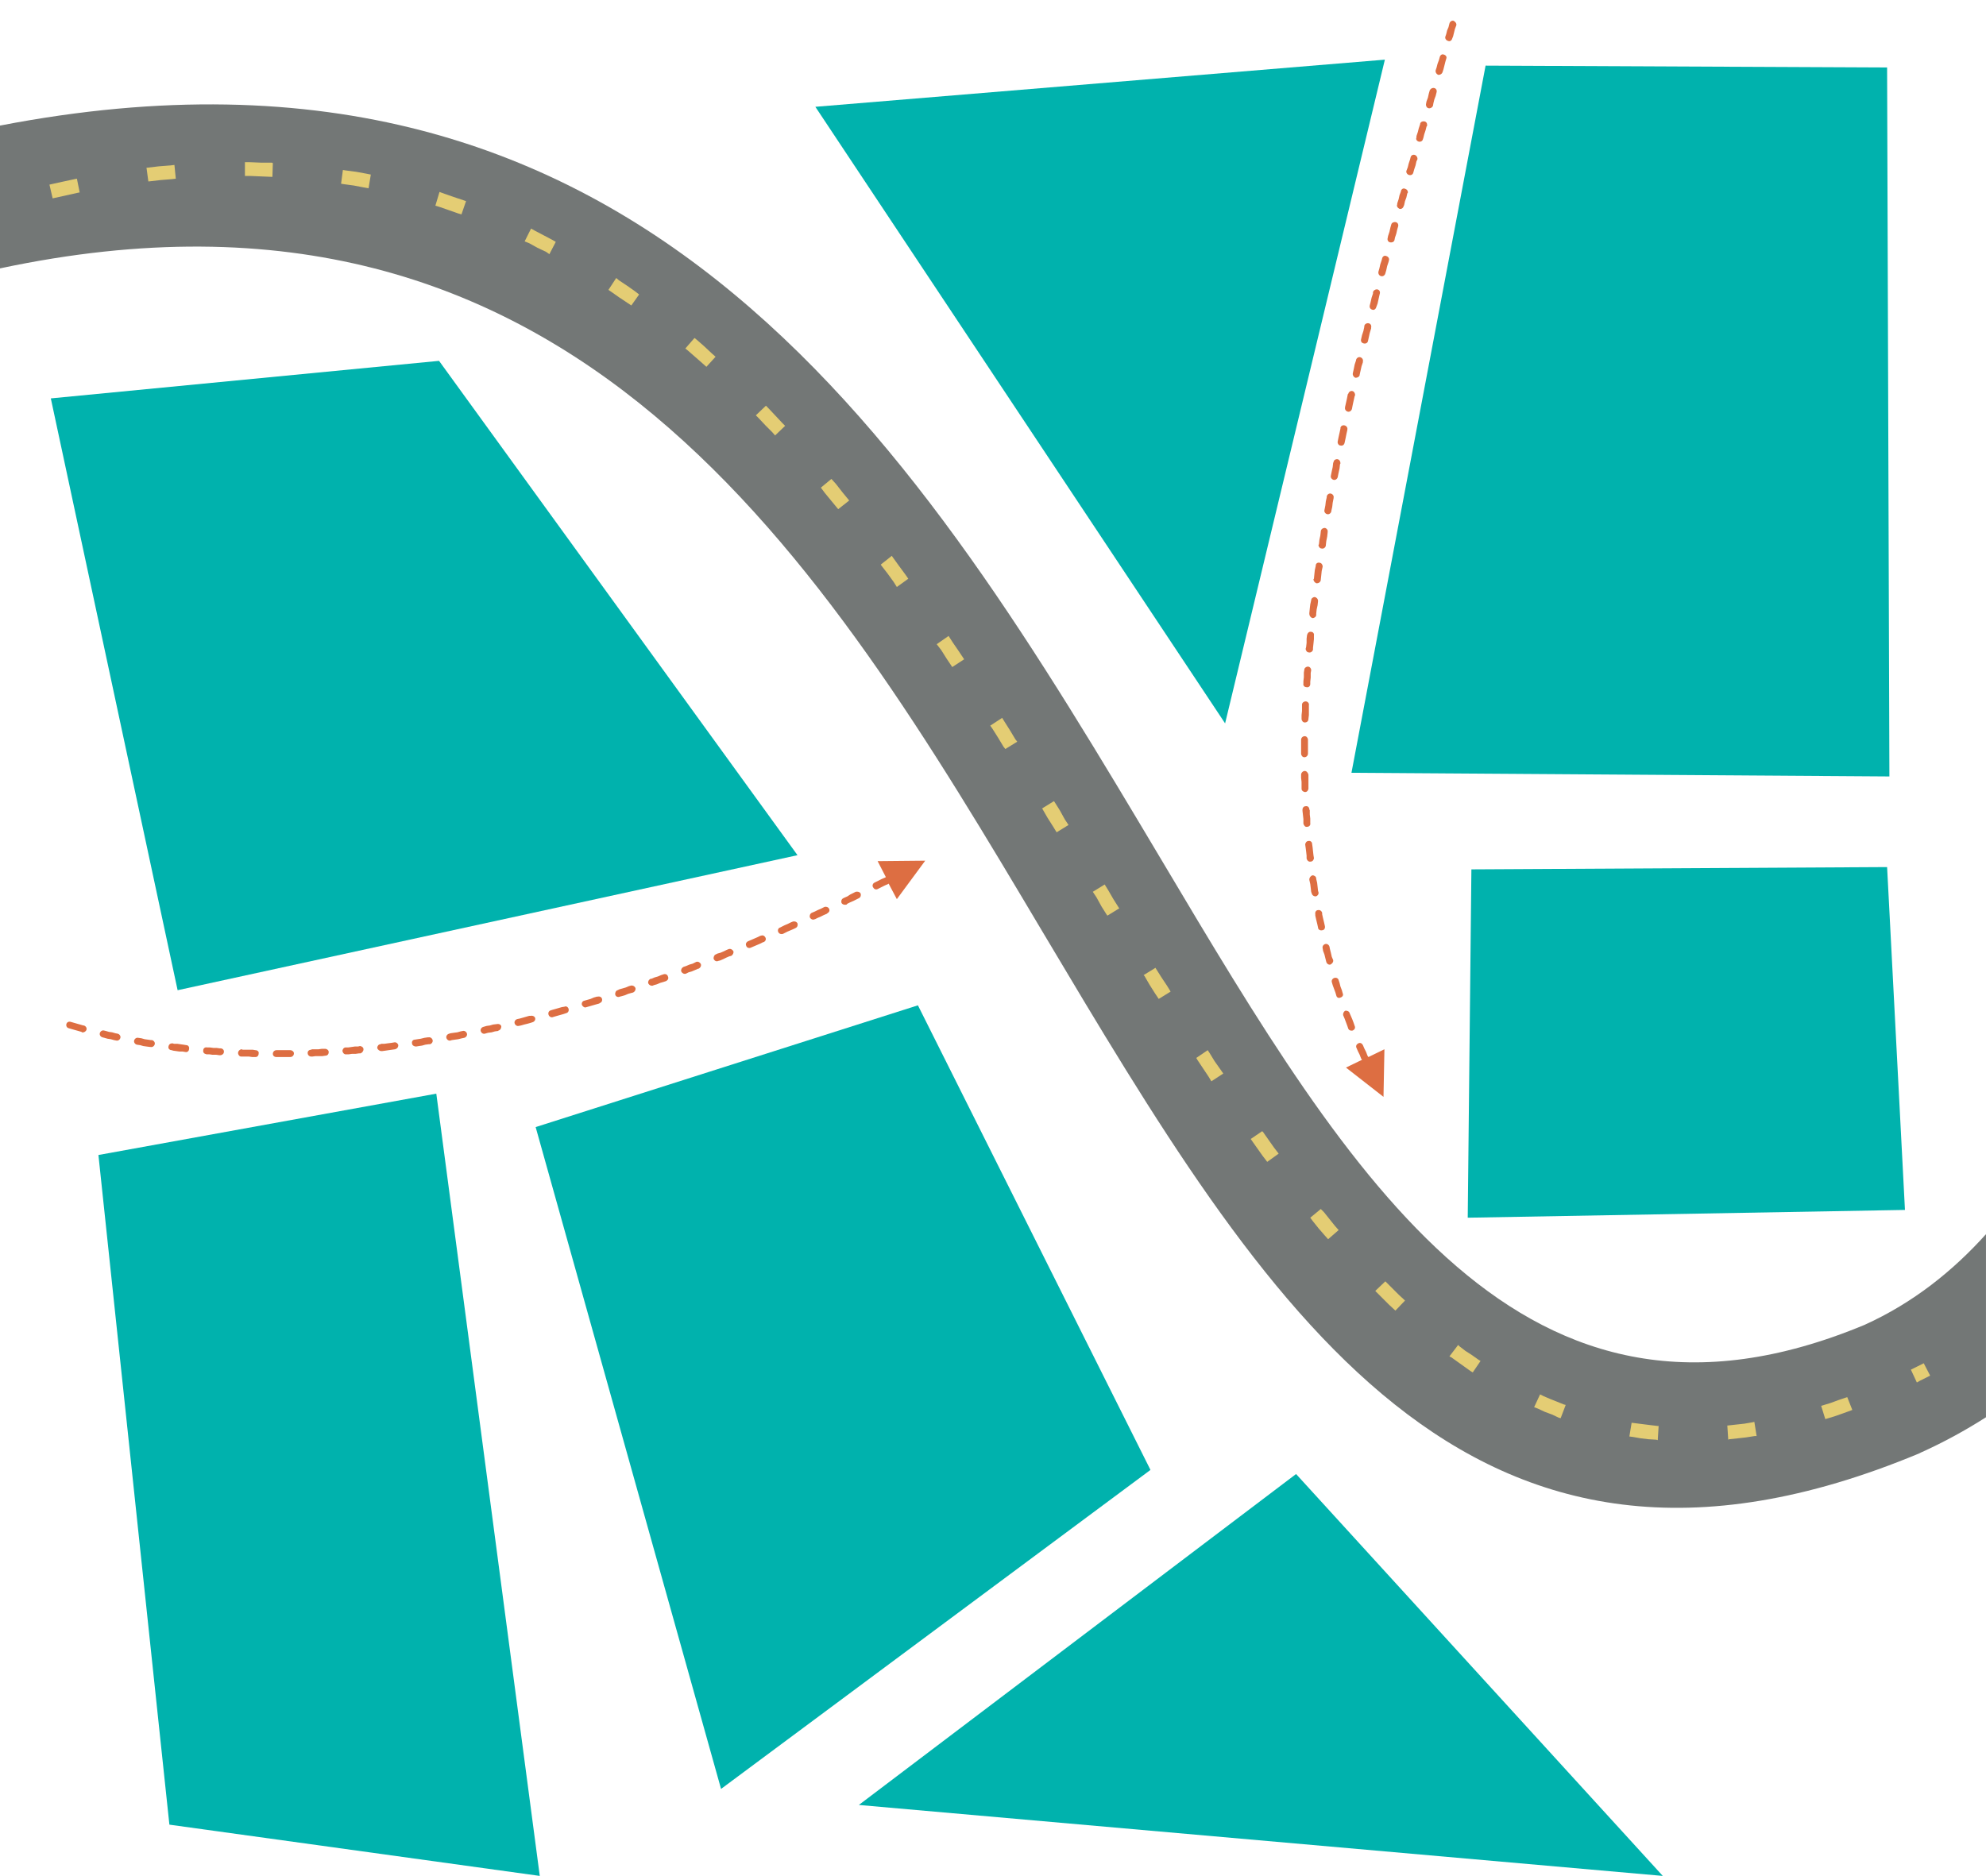 <?xml version="1.0" encoding="UTF-8" standalone="no"?><svg xmlns="http://www.w3.org/2000/svg" xmlns:xlink="http://www.w3.org/1999/xlink" fill="#000000" height="325.9" preserveAspectRatio="xMidYMid meet" version="1" viewBox="0.0 5.7 345.0 325.9" width="345" zoomAndPan="magnify"><g><g id="change1_1"><path d="M 0 27.52 C 112.852 5.73 159.855 84.781 201.844 155.242 C 235.008 210.992 264.516 260.617 323.922 235.887 C 332.352 232.07 339.273 226.504 344.996 220.141 L 344.996 251.949 C 341.496 254.18 337.762 256.246 333.703 258.074 L 333.387 258.234 C 254.57 291.082 219.977 232.863 181.09 167.57 C 142.836 103.23 99.809 31.098 0 52.332 L 0 27.52" fill="#737776"/></g><g id="change2_1"><path d="M 30.301 34.359 L 30.539 36.746 L 29.902 36.824 L 27.914 36.984 L 25.848 37.223 L 25.77 37.223 L 25.449 34.836 L 25.609 34.836 L 27.598 34.598 L 29.664 34.438 Z M 47.398 34.043 L 47.32 36.426 L 47.16 36.426 L 45.254 36.348 L 43.422 36.27 L 42.547 36.27 L 42.547 33.883 L 43.422 33.883 L 45.332 33.961 L 47.238 33.961 Z M 64.418 36.031 L 64.023 38.414 L 63.145 38.258 L 61.477 37.938 L 59.727 37.699 L 59.25 37.621 L 59.566 35.234 L 60.043 35.312 L 61.875 35.551 L 63.621 35.871 Z M 80.961 40.641 L 80.164 42.949 L 79.609 42.789 L 78.02 42.234 L 76.426 41.676 L 75.633 41.438 L 76.348 39.051 L 77.223 39.371 L 78.812 39.926 L 80.484 40.484 Z M 96.547 47.723 L 95.434 49.867 L 94.879 49.469 L 93.367 48.754 L 91.934 47.961 L 91.141 47.641 L 92.254 45.414 L 92.969 45.812 L 94.48 46.605 L 95.992 47.402 Z M 111.023 56.867 L 109.672 58.773 L 108.953 58.297 L 107.523 57.344 L 106.172 56.391 L 105.695 56.07 L 107.047 54.004 L 107.523 54.402 L 108.953 55.355 L 110.309 56.309 Z M 124.305 67.684 L 122.715 69.434 L 121.996 68.797 L 120.727 67.684 L 119.453 66.57 L 119.055 66.25 L 120.645 64.422 L 121.043 64.738 L 122.316 65.852 L 123.59 67.047 Z M 136.391 79.691 L 134.645 81.359 L 134.164 80.805 L 132.973 79.613 L 131.781 78.34 L 131.301 77.863 L 133.055 76.191 L 133.527 76.668 L 134.723 77.941 L 135.914 79.215 Z M 147.527 92.656 L 145.617 94.164 L 145.539 94.086 L 143.312 91.383 L 142.598 90.43 L 144.426 88.914 L 145.219 89.789 L 146.336 91.223 L 147.445 92.574 Z M 157.785 106.254 L 155.797 107.688 L 155.242 106.812 L 154.207 105.379 L 153.094 103.945 L 153.016 103.789 L 154.922 102.277 L 155.082 102.516 L 156.113 103.945 L 157.23 105.461 Z M 167.488 120.25 L 165.422 121.602 L 164.465 120.172 L 163.512 118.66 L 162.719 117.629 L 164.785 116.195 L 165.5 117.309 L 166.535 118.82 Z M 176.715 134.566 L 174.645 135.84 L 174.328 135.441 L 173.371 133.852 L 172.418 132.34 L 172.023 131.781 L 174.09 130.43 L 174.484 131.066 L 175.441 132.578 L 176.395 134.168 Z M 185.621 149.039 L 183.555 150.312 L 182.918 149.277 L 181.961 147.77 L 181.09 146.258 L 181.008 146.18 L 183.074 144.906 L 183.156 144.984 L 184.109 146.496 L 184.984 148.086 Z M 194.449 163.516 L 192.383 164.785 L 192.301 164.707 L 191.348 163.195 L 190.473 161.605 L 189.836 160.652 L 191.902 159.379 L 192.539 160.414 L 193.414 161.926 L 194.367 163.438 Z M 203.355 177.988 L 201.289 179.262 L 200.652 178.309 L 199.695 176.797 L 198.82 175.285 L 198.664 175.125 L 200.73 173.855 L 200.812 174.012 L 201.766 175.523 L 202.719 176.953 Z M 212.504 192.227 L 210.434 193.578 L 209.957 192.781 L 209.004 191.352 L 208.047 189.918 L 207.809 189.52 L 209.797 188.168 L 210.117 188.648 L 210.992 190.078 L 211.945 191.43 Z M 222.125 206.145 L 220.137 207.574 L 219.344 206.539 L 218.387 205.188 L 217.434 203.836 L 217.273 203.598 L 219.262 202.246 L 219.422 202.402 L 220.375 203.758 L 221.328 205.109 Z M 232.543 219.426 L 230.715 221.016 L 230.078 220.301 L 229.043 219.105 L 228.09 217.914 L 227.613 217.277 L 229.441 215.766 L 229.996 216.32 L 230.953 217.516 L 231.906 218.707 Z M 244.074 231.672 L 242.402 233.422 L 242.324 233.344 L 241.289 232.387 L 239.223 230.32 L 238.906 230 L 240.656 228.332 L 242.961 230.637 L 243.996 231.594 Z M 257.195 242.168 L 255.844 244.156 L 255.445 243.918 L 254.336 243.121 L 253.223 242.328 L 252.109 241.531 L 251.789 241.375 L 253.301 239.387 L 253.539 239.625 L 254.57 240.422 L 255.688 241.137 L 256.801 241.93 Z M 271.988 249.805 L 271.113 252.109 L 270.797 252.031 L 269.605 251.473 L 268.332 250.996 L 267.141 250.441 L 266.504 250.199 L 267.535 247.977 L 268.172 248.293 L 269.285 248.77 L 270.48 249.246 L 271.672 249.727 Z M 288.133 253.465 L 287.977 255.93 L 287.734 255.848 L 286.383 255.77 L 285.031 255.609 L 283.68 255.371 L 283.047 255.289 L 283.441 252.906 L 284.078 252.984 L 285.352 253.145 L 286.621 253.305 L 287.977 253.465 Z M 304.758 252.746 L 305.152 255.211 L 304.836 255.211 L 303.324 255.449 L 301.895 255.609 L 300.383 255.77 L 300.223 255.848 L 300.062 253.383 L 300.145 253.383 L 301.574 253.223 L 303.008 253.066 L 304.438 252.824 Z M 320.898 248.453 L 321.777 250.68 L 320.266 251.234 L 318.672 251.793 L 317.082 252.27 L 316.367 249.965 L 317.957 249.484 L 319.469 248.93 Z M 334.184 242.566 L 335.297 244.715 L 333.547 245.59 L 332.988 245.906 L 331.953 243.68 L 332.434 243.441 Z M 13.359 36.746 L 13.84 39.133 L 13.441 39.211 L 9.145 40.164 L 8.59 37.777 L 10.738 37.301 L 12.965 36.824 L 13.359 36.746" fill="#e4cd74"/></g><g id="change3_1"><path d="M 149.195 319.312 L 225.148 261.812 L 288.852 331.641 Z M 149.195 319.312" fill="#00b2ad" fill-rule="evenodd"/></g><g id="change3_2"><path d="M 17.098 206.383 L 75.793 195.723 L 93.766 331.641 L 29.426 322.734 L 17.098 206.383" fill="#00b2ad" fill-rule="evenodd"/></g><g id="change3_3"><path d="M 93.051 201.531 L 159.457 180.375 L 199.855 261.098 L 125.258 316.527 L 93.051 201.531" fill="#00b2ad" fill-rule="evenodd"/></g><g id="change3_4"><path d="M 8.828 74.922 L 76.27 68.398 L 138.539 154.289 L 30.855 177.75 L 8.828 74.922" fill="#00b2ad" fill-rule="evenodd"/></g><g id="change3_5"><path d="M 255.605 156.754 L 327.82 156.355 L 330.922 215.926 L 254.969 217.277 L 255.605 156.754" fill="#00b2ad" fill-rule="evenodd"/></g><g id="change3_6"><path d="M 258.07 17.102 L 327.82 17.422 L 328.219 140.609 L 234.77 139.973 L 258.07 17.102" fill="#00b2ad" fill-rule="evenodd"/></g><g id="change3_7"><path d="M 141.641 24.258 L 240.574 16.066 L 212.82 131.387 Z M 141.641 24.258" fill="#00b2ad" fill-rule="evenodd"/></g><g id="change4_1"><path d="M 250.598 18.215 C 250.516 18.531 250.117 18.773 249.801 18.691 C 249.484 18.531 249.324 18.215 249.402 17.895 L 249.562 17.422 L 249.723 16.785 L 249.961 16.148 L 250.117 15.59 C 250.199 15.273 250.516 15.035 250.836 15.191 C 251.152 15.273 251.391 15.59 251.234 15.91 L 251.074 16.465 L 250.754 17.738 Z M 248.926 24.102 C 248.77 24.418 248.449 24.578 248.133 24.496 C 247.812 24.418 247.652 24.02 247.734 23.703 L 247.812 23.305 L 248.051 22.668 L 248.211 21.953 L 248.371 21.395 C 248.527 21.078 248.848 20.918 249.164 21 C 249.484 21.078 249.641 21.395 249.562 21.715 L 249.402 22.352 L 249.164 22.988 L 249.008 23.621 Z M 247.176 29.906 C 247.098 30.223 246.777 30.383 246.461 30.305 C 246.145 30.223 245.902 29.906 246.062 29.59 L 246.062 29.348 L 246.301 28.633 L 246.461 27.996 L 246.699 27.281 L 246.699 27.203 C 246.777 26.883 247.098 26.727 247.492 26.805 C 247.812 26.883 247.973 27.203 247.895 27.598 L 247.812 27.68 L 247.652 28.316 L 247.414 29.031 L 247.258 29.668 Z M 245.508 35.711 C 245.426 36.031 245.109 36.188 244.789 36.109 C 244.473 36.031 244.234 35.711 244.312 35.395 L 244.555 34.758 L 244.711 34.121 L 244.949 33.406 L 245.027 33.086 C 245.109 32.688 245.426 32.531 245.746 32.609 C 246.062 32.688 246.301 33.086 246.223 33.406 L 246.062 33.723 L 245.902 34.438 L 245.664 35.152 Z M 243.836 41.516 C 243.758 41.836 243.438 42.074 243.121 41.992 C 242.801 41.836 242.562 41.516 242.723 41.199 L 242.723 41.039 L 242.961 40.324 L 243.121 39.609 L 243.359 38.973 L 243.359 38.895 C 243.438 38.574 243.758 38.336 244.074 38.496 C 244.395 38.574 244.633 38.895 244.555 39.211 L 244.473 39.289 L 244.312 40.008 L 244.074 40.641 L 243.914 41.359 Z M 242.246 47.402 C 242.164 47.723 241.848 47.879 241.449 47.801 C 241.133 47.723 240.973 47.402 241.055 47.086 L 241.133 46.688 L 241.371 45.969 L 241.531 45.254 L 241.688 44.699 C 241.77 44.379 242.164 44.223 242.484 44.301 C 242.801 44.379 242.961 44.699 242.883 45.016 L 242.723 45.574 L 242.562 46.289 L 242.324 47.004 Z M 240.656 53.207 C 240.574 53.527 240.258 53.766 239.941 53.684 C 239.543 53.605 239.383 53.207 239.461 52.891 L 239.621 52.332 L 239.781 51.617 L 240.02 50.902 L 240.098 50.586 C 240.18 50.266 240.496 50.027 240.816 50.188 C 241.133 50.266 241.371 50.586 241.289 50.902 L 241.211 51.219 L 240.973 51.938 L 240.816 52.652 Z M 239.066 59.094 C 238.984 59.41 238.664 59.648 238.348 59.492 C 238.031 59.41 237.871 59.094 237.949 58.773 L 238.109 58.141 L 238.27 57.422 L 238.508 56.707 L 238.508 56.469 C 238.586 56.148 238.984 55.91 239.305 55.992 C 239.621 56.07 239.781 56.391 239.699 56.707 L 239.621 57.023 L 239.461 57.742 L 239.305 58.457 Z M 237.633 64.98 C 237.555 65.297 237.234 65.453 236.918 65.375 C 236.52 65.297 236.359 64.98 236.441 64.66 L 236.602 63.945 L 236.84 63.227 L 236.996 62.512 L 236.996 62.355 C 237.074 61.957 237.473 61.797 237.793 61.879 C 238.109 61.957 238.27 62.273 238.191 62.594 L 238.191 62.754 L 237.949 63.547 L 237.793 64.262 Z M 236.199 70.863 C 236.121 71.18 235.805 71.34 235.484 71.34 C 235.168 71.262 234.93 70.863 235.008 70.547 L 235.168 69.828 L 235.328 69.035 L 235.566 68.316 L 235.566 68.238 C 235.645 67.922 235.965 67.684 236.281 67.762 C 236.602 67.84 236.84 68.16 236.758 68.477 L 236.758 68.637 L 236.52 69.352 L 236.359 70.066 L 236.199 70.785 Z M 234.852 76.75 C 234.77 77.066 234.449 77.305 234.133 77.227 C 233.816 77.145 233.578 76.828 233.656 76.512 L 233.656 76.43 L 233.816 75.715 L 233.977 74.996 L 234.133 74.203 L 234.215 74.125 C 234.293 73.805 234.609 73.566 234.93 73.645 C 235.246 73.727 235.406 74.047 235.406 74.363 L 235.328 74.52 L 235.168 75.238 L 235.008 75.953 Z M 233.578 82.633 C 233.496 83.031 233.18 83.191 232.859 83.109 C 232.543 83.109 232.305 82.715 232.383 82.395 L 232.543 81.602 L 232.703 80.883 L 232.859 80.168 L 232.859 80.008 C 232.941 79.691 233.258 79.531 233.578 79.613 C 233.895 79.691 234.133 80.008 234.055 80.328 L 234.055 80.406 L 233.895 81.121 L 233.734 81.918 Z M 232.383 88.598 C 232.305 88.914 231.984 89.156 231.668 89.074 C 231.352 88.996 231.113 88.68 231.191 88.359 L 231.352 87.566 L 231.512 86.848 L 231.59 86.133 L 231.668 85.973 C 231.668 85.656 232.066 85.418 232.383 85.496 C 232.703 85.574 232.859 85.895 232.859 86.215 L 232.781 86.371 L 232.703 87.086 L 232.543 87.805 Z M 231.27 94.562 C 231.191 94.883 230.871 95.121 230.555 95.039 C 230.234 94.961 229.996 94.645 230.078 94.324 L 230.234 93.527 L 230.316 92.812 L 230.477 92.098 L 230.477 91.938 C 230.555 91.621 230.871 91.383 231.191 91.461 C 231.512 91.539 231.746 91.859 231.668 92.176 L 231.668 92.258 L 231.512 93.051 L 231.43 93.77 L 231.27 94.484 Z M 230.316 100.527 C 230.234 100.848 229.918 101.086 229.602 101.004 C 229.281 101.004 229.043 100.688 229.043 100.367 L 229.121 100.289 L 229.203 99.492 L 229.359 98.777 L 229.441 98.062 L 229.441 97.984 C 229.52 97.586 229.84 97.426 230.156 97.426 C 230.477 97.504 230.715 97.824 230.633 98.141 L 230.633 98.223 L 230.555 98.938 L 230.395 99.73 L 230.316 100.449 Z M 229.441 106.492 C 229.359 106.891 229.043 107.051 228.727 107.051 C 228.406 106.969 228.168 106.652 228.168 106.336 L 228.25 106.254 L 228.328 105.461 L 228.406 104.742 L 228.566 104.027 L 228.566 103.945 C 228.566 103.629 228.887 103.391 229.203 103.473 C 229.52 103.473 229.762 103.789 229.762 104.105 L 229.762 104.188 L 229.602 104.902 L 229.52 105.695 L 229.441 106.414 Z M 228.648 112.535 C 228.648 112.855 228.328 113.094 228.012 113.094 C 227.691 113.016 227.453 112.695 227.453 112.379 L 227.453 112.219 L 227.531 111.426 L 227.613 110.707 L 227.773 109.992 C 227.773 109.672 228.09 109.434 228.406 109.434 C 228.727 109.516 228.965 109.754 228.965 110.152 L 228.887 110.867 L 228.727 111.582 L 228.648 112.297 Z M 228.09 118.582 C 228.012 118.898 227.691 119.137 227.375 119.059 C 227.055 119.059 226.816 118.738 226.816 118.422 L 226.898 118.105 L 226.977 117.387 L 226.977 116.672 L 227.055 116.035 C 227.137 115.719 227.375 115.398 227.773 115.48 C 228.09 115.48 228.328 115.797 228.25 116.113 L 228.25 116.754 L 228.168 117.547 L 228.09 118.262 Z M 227.613 124.547 C 227.613 124.941 227.297 125.184 226.977 125.102 C 226.656 125.102 226.34 124.863 226.422 124.465 L 226.422 124.066 L 226.5 123.352 L 226.5 122.559 L 226.578 122.078 C 226.578 121.762 226.898 121.523 227.215 121.523 C 227.531 121.523 227.773 121.84 227.773 122.16 L 227.691 122.637 L 227.691 123.434 L 227.613 124.148 Z M 227.297 130.59 C 227.297 130.988 227.055 131.227 226.656 131.227 C 226.34 131.227 226.102 130.906 226.102 130.59 L 226.102 129.953 L 226.18 129.238 L 226.18 128.125 C 226.18 127.805 226.5 127.566 226.816 127.566 C 227.137 127.566 227.453 127.887 227.375 128.203 L 227.375 129.953 Z M 227.215 136.633 C 227.215 136.953 226.977 137.27 226.578 137.27 C 226.262 137.27 226.023 136.953 226.023 136.633 L 226.023 134.246 C 226.023 133.852 226.34 133.613 226.656 133.613 C 226.977 133.613 227.215 133.93 227.215 134.246 Z M 227.297 142.68 C 227.297 142.996 227.055 143.316 226.738 143.316 C 226.422 143.316 226.102 143.074 226.102 142.758 L 226.102 141.566 L 226.023 140.848 L 226.023 140.293 C 226.023 139.973 226.34 139.656 226.656 139.656 C 226.977 139.656 227.215 139.973 227.297 140.293 Z M 227.613 148.723 C 227.691 149.039 227.453 149.359 227.055 149.359 C 226.738 149.438 226.5 149.121 226.422 148.801 L 226.422 148.008 L 226.34 147.289 L 226.262 146.574 L 226.262 146.414 C 226.262 146.02 226.5 145.781 226.816 145.781 C 227.215 145.699 227.453 146.02 227.453 146.336 L 227.531 146.496 L 227.531 147.211 L 227.613 147.926 Z M 228.25 154.766 C 228.25 155.086 228.012 155.402 227.691 155.402 C 227.375 155.484 227.055 155.242 226.977 154.848 L 226.977 154.367 L 226.898 153.652 L 226.816 153.016 L 226.738 152.461 C 226.738 152.141 226.977 151.824 227.297 151.824 C 227.613 151.746 227.93 151.984 227.93 152.301 L 228.012 152.859 L 228.168 154.289 Z M 229.043 160.73 C 229.121 161.051 228.887 161.367 228.566 161.445 C 228.168 161.445 227.93 161.211 227.852 160.891 L 227.773 160.652 L 227.691 159.938 L 227.613 159.301 L 227.453 158.586 L 227.453 158.504 C 227.453 158.188 227.691 157.867 228.012 157.789 C 228.328 157.789 228.648 158.027 228.648 158.344 L 228.648 158.426 L 228.805 159.062 L 228.887 159.777 L 228.965 160.492 Z M 230.156 166.617 C 230.234 167.016 229.996 167.332 229.68 167.332 C 229.359 167.41 229.043 167.254 228.965 166.934 L 228.965 166.855 L 228.805 166.141 L 228.648 165.504 L 228.488 164.785 L 228.488 164.551 C 228.406 164.152 228.648 163.832 228.965 163.832 C 229.281 163.754 229.602 163.992 229.68 164.309 L 229.68 164.551 L 229.84 165.266 L 229.996 165.902 Z M 231.59 172.504 C 231.668 172.82 231.43 173.137 231.113 173.297 C 230.793 173.375 230.477 173.137 230.395 172.82 L 230.234 172.184 L 230.078 171.547 L 229.84 170.91 L 229.762 170.434 C 229.68 170.117 229.918 169.797 230.234 169.719 C 230.555 169.641 230.871 169.879 230.953 170.195 L 231.031 170.594 L 231.191 171.23 L 231.352 171.945 Z M 233.258 178.309 C 233.418 178.625 233.18 178.941 232.859 179.023 C 232.543 179.184 232.227 179.023 232.145 178.703 L 231.984 178.148 L 231.746 177.512 L 231.512 176.875 L 231.352 176.32 C 231.27 176 231.512 175.684 231.828 175.605 C 232.145 175.523 232.465 175.684 232.543 176 L 232.703 176.48 L 232.859 177.113 L 233.102 177.75 Z M 235.328 183.953 C 235.484 184.273 235.328 184.59 235.008 184.75 C 234.691 184.828 234.371 184.75 234.215 184.434 L 234.055 183.953 L 233.578 182.68 L 233.34 182.125 C 233.258 181.809 233.418 181.488 233.656 181.328 C 233.977 181.25 234.371 181.41 234.449 181.727 L 234.691 182.281 L 234.93 182.84 L 235.168 183.477 Z M 240.336 196.281 L 233.816 191.191 L 236.602 189.84 L 236.441 189.602 L 236.199 188.965 L 235.883 188.328 L 235.645 187.773 C 235.484 187.453 235.645 187.137 235.965 186.977 C 236.281 186.816 236.602 186.977 236.758 187.293 L 236.996 187.852 L 237.316 188.488 L 237.555 189.121 L 237.711 189.363 L 240.496 188.012 Z M 14.555 183.875 C 14.871 183.953 15.109 184.273 15.031 184.59 C 14.953 184.906 14.555 185.148 14.234 185.066 L 14.156 184.988 L 13.598 184.828 L 13.043 184.672 L 12.484 184.512 L 11.93 184.352 C 11.609 184.273 11.453 183.953 11.531 183.637 C 11.609 183.316 11.93 183.156 12.246 183.238 L 12.805 183.398 L 13.359 183.559 L 13.918 183.715 L 14.473 183.875 Z M 20.438 185.305 C 20.758 185.387 20.996 185.703 20.914 186.023 C 20.836 186.34 20.52 186.578 20.199 186.496 L 19.801 186.418 L 19.246 186.262 L 18.688 186.18 L 18.133 186.023 L 17.816 185.941 C 17.496 185.863 17.258 185.543 17.336 185.227 C 17.418 184.906 17.734 184.672 18.055 184.75 L 18.371 184.828 L 18.93 184.988 L 19.484 185.066 L 20.043 185.227 Z M 26.402 186.418 C 26.723 186.496 26.961 186.816 26.883 187.137 C 26.801 187.453 26.484 187.691 26.164 187.613 L 26.086 187.613 L 25.449 187.531 L 24.895 187.453 L 24.336 187.293 L 23.777 187.215 C 23.461 187.137 23.223 186.816 23.301 186.496 C 23.383 186.18 23.699 185.941 24.02 186.023 L 24.574 186.102 L 25.133 186.262 L 26.242 186.418 Z M 32.367 187.293 C 32.688 187.293 32.926 187.613 32.844 187.93 C 32.844 188.328 32.527 188.566 32.211 188.488 L 31.73 188.406 L 31.176 188.406 L 30.617 188.328 L 30.062 188.25 L 29.824 188.168 C 29.426 188.168 29.188 187.852 29.266 187.531 C 29.348 187.137 29.586 186.977 29.98 186.977 L 30.219 187.055 L 30.777 187.055 L 31.336 187.137 L 31.891 187.215 Z M 38.332 187.852 C 38.652 187.852 38.969 188.168 38.891 188.488 C 38.891 188.805 38.57 189.043 38.254 189.043 L 38.094 189.043 L 37.539 188.965 L 36.902 188.965 L 36.344 188.887 L 35.867 188.887 C 35.469 188.805 35.23 188.566 35.309 188.168 C 35.309 187.852 35.629 187.613 35.945 187.691 L 36.426 187.691 L 37.059 187.773 L 37.617 187.773 L 38.172 187.852 Z M 44.379 188.168 C 44.695 188.168 45.012 188.406 44.934 188.727 C 44.934 189.121 44.695 189.363 44.379 189.363 L 43.82 189.363 L 43.266 189.281 L 41.91 189.281 C 41.594 189.281 41.355 188.965 41.355 188.648 C 41.355 188.328 41.672 188.012 41.992 188.012 L 42.152 188.09 L 43.898 188.09 Z M 50.422 188.168 C 50.738 188.168 51.059 188.406 51.059 188.727 C 51.059 189.121 50.738 189.363 50.422 189.363 L 48.035 189.363 C 47.637 189.363 47.398 189.121 47.398 188.805 C 47.398 188.488 47.637 188.168 48.035 188.168 Z M 56.465 187.93 C 56.785 187.93 57.102 188.168 57.102 188.488 C 57.102 188.887 56.863 189.121 56.543 189.121 L 55.988 189.203 L 54.797 189.203 L 54.238 189.281 L 54.078 189.281 C 53.762 189.281 53.445 189.043 53.445 188.648 C 53.445 188.328 53.684 188.09 54.078 188.09 L 54.16 188.012 L 55.352 188.012 L 55.91 187.93 Z M 62.512 187.453 C 62.828 187.453 63.145 187.691 63.145 188.012 C 63.145 188.328 62.906 188.648 62.59 188.727 L 62.352 188.727 L 61.793 188.805 L 61.156 188.805 L 60.602 188.887 L 60.203 188.887 C 59.805 188.965 59.566 188.648 59.488 188.328 C 59.488 188.012 59.727 187.691 60.043 187.691 L 60.523 187.691 L 61.078 187.613 L 61.637 187.531 L 62.191 187.531 Z M 68.473 186.816 C 68.793 186.738 69.109 186.977 69.191 187.293 C 69.191 187.691 68.953 187.93 68.633 188.012 L 68.078 188.09 L 67.52 188.168 L 66.965 188.25 L 66.406 188.328 L 66.246 188.328 C 65.93 188.328 65.609 188.09 65.531 187.773 C 65.531 187.453 65.77 187.137 66.09 187.137 L 66.246 187.055 L 66.805 187.055 L 67.359 186.977 L 67.996 186.898 Z M 74.438 185.941 C 74.758 185.863 75.074 186.102 75.156 186.418 C 75.234 186.738 74.996 187.055 74.68 187.137 L 74.438 187.137 L 73.883 187.215 L 73.328 187.371 L 72.77 187.453 L 72.293 187.531 C 71.895 187.531 71.574 187.293 71.574 186.977 C 71.496 186.656 71.734 186.34 72.055 186.34 L 72.531 186.262 L 73.086 186.18 L 73.723 186.023 L 74.281 185.941 Z M 80.402 184.828 C 80.723 184.75 81.039 184.988 81.121 185.305 C 81.199 185.625 80.961 185.941 80.641 186.023 L 80.246 186.102 L 79.609 186.262 L 79.051 186.34 L 78.496 186.418 L 78.258 186.496 C 77.938 186.578 77.621 186.34 77.539 186.023 C 77.461 185.703 77.699 185.387 78.02 185.305 L 78.258 185.227 L 78.812 185.148 L 79.449 185.066 L 80.008 184.906 Z M 86.289 183.637 C 86.688 183.559 87.004 183.715 87.086 184.031 C 87.086 184.352 86.926 184.672 86.605 184.75 L 86.527 184.828 L 85.969 184.906 L 85.414 185.066 L 84.777 185.148 L 84.223 185.305 C 83.902 185.387 83.586 185.148 83.504 184.828 C 83.426 184.512 83.664 184.191 83.984 184.113 L 84.539 183.953 L 85.098 183.875 L 85.652 183.715 Z M 92.176 182.203 C 92.492 182.125 92.891 182.281 92.969 182.602 C 93.051 182.922 92.809 183.238 92.492 183.316 L 92.254 183.398 L 91.695 183.559 L 91.059 183.715 L 90.504 183.875 L 90.105 183.953 C 89.789 184.031 89.469 183.797 89.391 183.477 C 89.312 183.156 89.551 182.84 89.867 182.762 L 90.266 182.68 L 90.824 182.523 L 91.934 182.203 Z M 98.059 180.613 C 98.379 180.453 98.695 180.691 98.777 181.012 C 98.855 181.328 98.695 181.648 98.379 181.727 L 97.902 181.887 L 97.344 182.047 L 96.785 182.203 L 96.23 182.363 L 95.992 182.441 C 95.672 182.523 95.355 182.281 95.277 181.965 C 95.195 181.648 95.355 181.328 95.672 181.25 L 95.91 181.172 L 97.027 180.852 L 97.582 180.691 Z M 103.863 178.863 C 104.184 178.785 104.5 178.941 104.582 179.262 C 104.66 179.578 104.5 179.898 104.184 179.977 L 104.105 180.059 L 103.547 180.215 L 102.988 180.375 L 102.434 180.535 L 101.879 180.691 C 101.559 180.852 101.242 180.613 101.082 180.297 C 101.004 179.977 101.16 179.66 101.48 179.578 L 102.035 179.422 L 102.594 179.262 L 103.148 179.023 L 103.707 178.863 Z M 109.59 176.953 C 109.91 176.875 110.227 177.035 110.387 177.352 C 110.465 177.672 110.309 177.988 109.988 178.148 L 109.672 178.227 L 109.113 178.387 L 108.559 178.625 L 108 178.785 L 107.684 178.863 C 107.363 179.023 106.969 178.863 106.887 178.547 C 106.809 178.227 106.969 177.828 107.285 177.75 L 107.602 177.59 L 108.16 177.434 L 108.715 177.273 L 109.273 177.035 Z M 115.316 174.969 C 115.637 174.887 115.953 175.047 116.031 175.363 C 116.191 175.684 116.031 176 115.715 176.16 L 115.238 176.32 L 114.68 176.48 L 114.125 176.719 L 113.566 176.875 L 113.41 176.953 C 113.09 177.035 112.773 176.875 112.613 176.559 C 112.531 176.238 112.691 175.922 113.012 175.762 L 113.172 175.762 L 113.727 175.523 L 114.285 175.363 L 114.84 175.125 Z M 120.965 172.82 C 121.281 172.738 121.602 172.898 121.758 173.219 C 121.84 173.535 121.68 173.855 121.359 174.012 L 121.281 174.012 L 120.727 174.25 L 120.168 174.488 L 119.613 174.648 L 119.133 174.887 C 118.816 174.969 118.5 174.809 118.34 174.488 C 118.262 174.172 118.418 173.855 118.738 173.695 L 119.215 173.535 L 119.77 173.297 L 120.328 173.137 L 120.805 172.898 Z M 126.609 170.594 C 126.93 170.512 127.246 170.672 127.406 170.992 C 127.484 171.23 127.324 171.629 127.008 171.785 L 126.691 171.863 L 126.133 172.105 L 125.656 172.344 L 125.102 172.582 L 124.781 172.66 C 124.465 172.82 124.145 172.66 123.984 172.344 C 123.906 172.023 124.066 171.629 124.305 171.547 L 124.621 171.387 L 125.18 171.23 L 125.734 170.992 L 126.215 170.754 Z M 132.176 168.285 C 132.496 168.129 132.812 168.285 132.973 168.605 C 133.133 168.922 132.973 169.242 132.652 169.398 L 132.574 169.398 L 132.098 169.641 L 131.543 169.879 L 130.984 170.117 L 130.43 170.355 C 130.109 170.512 129.711 170.355 129.633 170.035 C 129.473 169.719 129.633 169.398 129.949 169.242 L 130.508 169.004 L 131.062 168.766 L 131.621 168.523 L 132.098 168.285 Z M 137.742 165.82 C 137.984 165.742 138.383 165.82 138.539 166.141 C 138.617 166.457 138.539 166.773 138.223 166.934 L 137.902 167.094 L 137.348 167.332 L 136.789 167.57 L 136.312 167.809 L 135.996 167.969 C 135.676 168.047 135.359 167.969 135.199 167.648 C 135.039 167.332 135.199 166.934 135.52 166.855 L 135.836 166.695 L 136.312 166.457 L 136.871 166.219 L 137.348 165.98 Z M 143.23 163.277 C 143.469 163.195 143.867 163.277 144.027 163.594 C 144.188 163.91 144.027 164.23 143.711 164.391 L 143.629 164.469 L 143.074 164.707 L 142.598 164.945 L 142.039 165.184 L 141.562 165.422 L 141.484 165.422 C 141.242 165.582 140.848 165.422 140.688 165.105 C 140.605 164.867 140.688 164.469 141.004 164.309 L 141.562 164.07 L 142.039 163.832 L 142.598 163.594 Z M 148.641 160.652 C 148.957 160.574 149.355 160.652 149.516 160.969 C 149.594 161.289 149.516 161.605 149.195 161.766 L 148.242 162.242 L 147.688 162.48 L 147.207 162.719 L 147.051 162.879 C 146.73 162.957 146.336 162.879 146.176 162.562 C 146.094 162.242 146.176 161.926 146.492 161.766 L 146.652 161.688 L 147.207 161.445 L 147.688 161.129 Z M 160.727 155.242 L 155.797 161.926 L 154.367 159.223 L 154.285 159.301 L 153.73 159.539 L 152.457 160.176 C 152.141 160.336 151.82 160.176 151.66 159.855 C 151.504 159.617 151.582 159.223 151.902 159.062 L 152.219 158.902 L 153.172 158.426 L 153.73 158.188 L 153.891 158.105 L 152.457 155.324 Z M 251.789 9.785 C 251.867 9.469 252.188 9.23 252.504 9.309 C 252.824 9.469 253.062 9.785 252.984 10.102 L 252.742 10.738 L 252.586 11.375 L 252.426 12.012 L 252.266 12.41 C 252.188 12.727 251.867 12.965 251.551 12.809 C 251.234 12.727 250.992 12.41 251.074 12.09 L 251.234 11.613 L 251.391 10.977 L 251.629 10.422 L 251.789 9.785" fill="#dd6e42"/></g></g></svg>